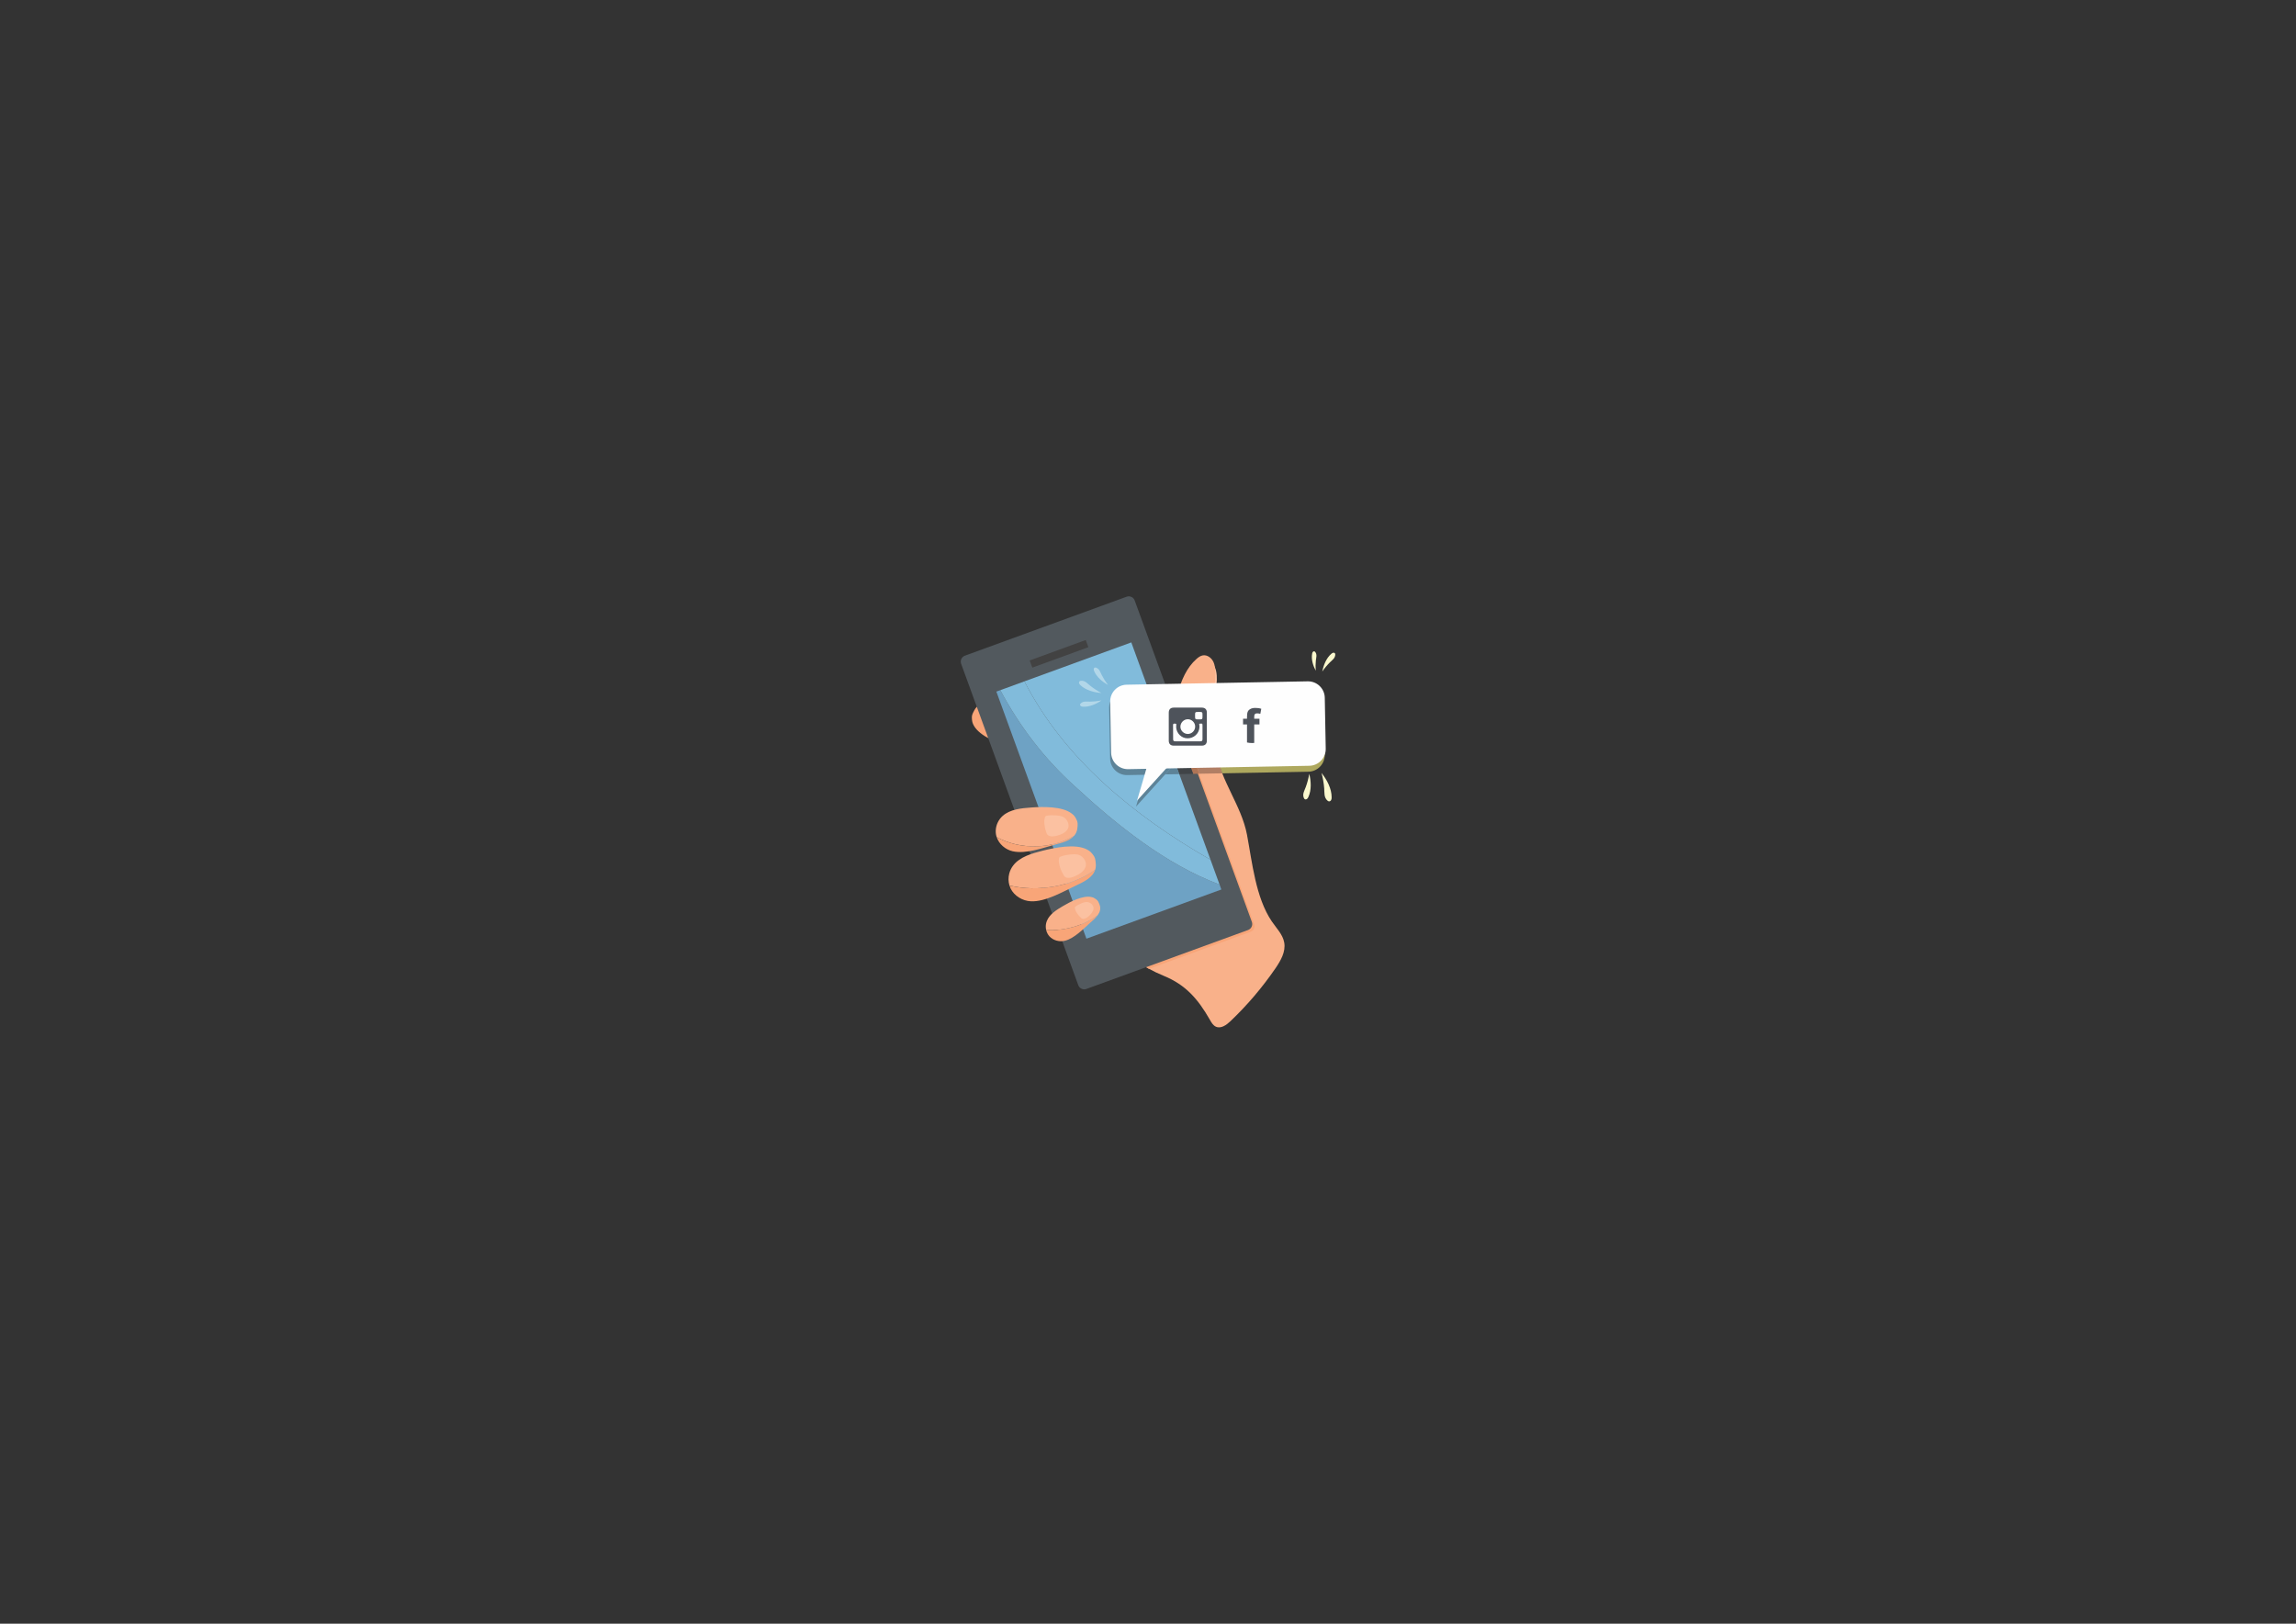 <?xml version="1.0" encoding="UTF-8"?>
<!DOCTYPE svg PUBLIC "-//W3C//DTD SVG 1.1//EN" "http://www.w3.org/Graphics/SVG/1.1/DTD/svg11.dtd">
<!-- Creator: CorelDRAW -->
<svg xmlns="http://www.w3.org/2000/svg" xml:space="preserve" width="297mm" height="210mm" style="shape-rendering:geometricPrecision; text-rendering:geometricPrecision; image-rendering:optimizeQuality; fill-rule:evenodd; clip-rule:evenodd"
viewBox="0 0 297 210"
 xmlns:xlink="http://www.w3.org/1999/xlink">
 <rect x="0" y="0" width="297" height="210" fill="#333333" stroke="none"/>
 <defs>
  <style type="text/css">
   <![CDATA[
    .fil11 {fill:#404447}
    .fil6 {fill:#424242}
    .fil16 {fill:#4E535B}
    .fil3 {fill:#52595E}
    .fil12 {fill:#5D8398}
    .fil4 {fill:#6EA2C4}
    .fil5 {fill:#81BBDB}
    .fil7 {fill:#AEA85E}
    .fil10 {fill:#AF7556}
    .fil8 {fill:#AFAB80}
    .fil9 {fill:#B17E64}
    .fil15 {fill:#B2D7E9}
    .fil1 {fill:#F8A578}
    .fil2 {fill:#F9B18A}
    .fil0 {fill:#FBC1A1}
    .fil14 {fill:#FBF9CE}
    .fil13 {fill:#FEFEFE}
   ]]>
  </style>
 </defs>
 <g id="Camada_x0020_1">
  <g id="_703586576">
   <path id="_279796336" class="fil0" d="M157.388 87.336c-0.043,-0.672 -0.286,-1.429 -0.79,-1.725 -0.469,-0.275 -1.11,-0.197 -1.432,0.237 -0.322,0.434 -0.485,1.081 -0.629,1.658 -0.016,0.066 -0.098,0.623 -0.084,0.693 0.017,0.092 0.08,0.164 0.141,0.226 0.504,0.517 1.488,0.769 2.134,0.803 0.695,0.036 0.706,-1.218 0.662,-1.893z"/>
   <path id="_279806272" class="fil1" d="M135.303 96.441c0.451,-0.416 0.753,-0.979 0.822,-1.583 0.11,-0.963 -0.377,-1.993 -1.221,-2.586 -1.419,-0.996 -3.804,-1.078 -5.46,-1.293 -1.248,-0.162 -2.766,-0.373 -3.428,0.915 -0.235,0.457 -0.344,0.627 -0.289,1.144 0.037,0.35 0.084,0.521 0.262,0.836 0.769,1.352 3.134,2.257 4.514,2.715 1.26,0.418 2.643,0.839 3.86,0.417 0.353,-0.122 0.672,-0.318 0.939,-0.564z"/>
   <path id="_283358616" class="fil2" d="M151.779 94.588c-0.061,-1.595 0.132,-3.227 0.577,-4.926 0.435,-1.658 1.14,-3.315 2.428,-4.447 0.236,-0.207 0.503,-0.401 0.812,-0.454 0.562,-0.095 1.113,0.318 1.359,0.833 0.246,0.515 0.254,1.107 0.244,1.677 -0.063,3.359 -0.393,6.584 0.113,9.926 0.573,3.785 3.283,6.985 3.995,10.77 0.671,3.568 1.121,8.12 3.204,11.195 0.602,0.889 1.43,1.694 1.613,2.751 0.207,1.19 -0.463,2.341 -1.146,3.337 -1.694,2.467 -3.644,4.758 -5.811,6.823 -0.519,0.495 -1.239,1.012 -1.89,0.711 -0.363,-0.167 -0.574,-0.543 -0.772,-0.89 -1.533,-2.687 -3.137,-4.529 -5.966,-5.684 -2.78,-1.135 -5.278,-2.939 -7.258,-5.194 -2.267,-2.582 -2.672,-4.125 -1.658,-7.391 0.191,-0.615 0.436,-1.233 0.879,-1.7 2.083,-2.196 5.65,-1.226 8.173,-2.539 2.889,-1.504 4.028,-5.777 2.667,-8.646l-0.045 -0.095c-0.015,-0.032 -0.029,-0.063 -0.044,-0.095l-0.044 -0.095 -0.043 -0.095c-0.014,-0.032 -0.028,-0.063 -0.042,-0.095l-0.042 -0.095 -0.041 -0.095c-0.013,-0.032 -0.027,-0.064 -0.04,-0.095 -0.013,-0.032 -0.027,-0.063 -0.04,-0.095l-0.039 -0.095 -0.038 -0.095c-0.013,-0.032 -0.025,-0.063 -0.038,-0.095 -0.012,-0.032 -0.025,-0.064 -0.037,-0.095 -0.012,-0.032 -0.024,-0.064 -0.036,-0.095 -0.012,-0.032 -0.024,-0.064 -0.036,-0.095 -0.012,-0.032 -0.024,-0.064 -0.035,-0.095l-0.034 -0.095c-0.011,-0.032 -0.023,-0.064 -0.034,-0.095 -0.011,-0.032 -0.022,-0.064 -0.033,-0.095 -0.011,-0.032 -0.022,-0.064 -0.033,-0.095 -0.011,-0.032 -0.021,-0.064 -0.032,-0.095 -0.011,-0.032 -0.021,-0.064 -0.031,-0.095 -0.01,-0.032 -0.021,-0.064 -0.031,-0.096l-0.03 -0.096 -0.029 -0.096c-0.01,-0.032 -0.019,-0.064 -0.029,-0.096 -0.009,-0.032 -0.019,-0.064 -0.028,-0.096 -0.009,-0.032 -0.018,-0.064 -0.027,-0.096l-0.027 -0.096 -0.026 -0.096c-0.009,-0.032 -0.017,-0.064 -0.025,-0.096 -0.008,-0.032 -0.017,-0.064 -0.025,-0.096l0 0c-0.008,-0.032 -0.016,-0.064 -0.024,-0.096 -0.008,-0.032 -0.016,-0.064 -0.024,-0.096l0 -0c-0.008,-0.032 -0.015,-0.064 -0.023,-0.096 -0.007,-0.032 -0.015,-0.064 -0.022,-0.096 -0.007,-0.032 -0.014,-0.064 -0.021,-0.096 -0.007,-0.032 -0.014,-0.064 -0.021,-0.096 -0.007,-0.032 -0.013,-0.064 -0.02,-0.096 -0.007,-0.032 -0.013,-0.064 -0.019,-0.096 -0.006,-0.032 -0.013,-0.064 -0.019,-0.096 -0.006,-0.032 -0.012,-0.064 -0.018,-0.096l-0.018 -0.096c-0.006,-0.032 -0.011,-0.064 -0.017,-0.097l0 -0 -0.016 -0.097 0 -0c-0.005,-0.032 -0.011,-0.064 -0.016,-0.097l0 -0c-0.005,-0.032 -0.01,-0.064 -0.015,-0.097l0 0 -0.014 -0.097c-0.005,-0.032 -0.009,-0.065 -0.014,-0.097 -0.004,-0.032 -0.009,-0.065 -0.013,-0.097 -0.004,-0.032 -0.008,-0.065 -0.013,-0.097l0 -0c-0.004,-0.032 -0.008,-0.065 -0.012,-0.097l0 -0c-0.004,-0.032 -0.007,-0.065 -0.011,-0.097 -0.004,-0.032 -0.007,-0.065 -0.011,-0.097l0 0c-0.003,-0.033 -0.007,-0.065 -0.01,-0.097 -0.003,-0.033 -0.006,-0.065 -0.009,-0.097l0 -0c-0.003,-0.033 -0.006,-0.065 -0.009,-0.098 -0.003,-0.033 -0.005,-0.065 -0.008,-0.098l0 0c-0.003,-0.033 -0.005,-0.065 -0.007,-0.098l0 -0c-0.002,-0.033 -0.005,-0.065 -0.007,-0.098l0 0 -0.006 -0.098 0 0 -0.005 -0.098 -0.005 -0.098 0 -0c-0.002,-0.033 -0.003,-0.065 -0.004,-0.098l0 0z"/>
   <path id="_280432368" class="fil1" d="M161.789 120.504l-13.16 4.798c-2.015,-1.1 -3.833,-2.561 -5.347,-4.285 -2.267,-2.582 -2.672,-4.125 -1.658,-7.391 0.191,-0.615 0.436,-1.233 0.879,-1.7 2.083,-2.196 5.65,-1.226 8.173,-2.539 2.889,-1.504 4.028,-5.777 2.667,-8.646 -0.963,-2.028 -1.482,-4.058 -1.563,-6.152l0 0c-0.04,-1.04 0.028,-2.095 0.204,-3.175l10.254 28.128c0.142,0.39 -0.059,0.821 -0.449,0.964z"/>
   <path id="_699436424" class="fil3" d="M161.447 120.281l-20.916 7.625c-0.424,0.155 -0.894,-0.064 -1.049,-0.488l-15.154 -41.568c-0.155,-0.424 0.064,-0.894 0.488,-1.049l20.916 -7.625c0.424,-0.155 0.894,0.064 1.048,0.488l15.154 41.568c0.155,0.424 -0.064,0.894 -0.488,1.049z"/>
   <path id="_283374072" class="fil4" d="M139.004 101.665c-3.955,-3.575 -7.137,-7.761 -9.609,-12.405l-0.511 0.186 11.65 31.958 17.455 -6.363 -0.233 -0.638c-6.988,-2.612 -13.342,-7.74 -18.753,-12.738z"/>
   <path id="_283374216" class="fil5" d="M156.586 111.193l-10.247 -28.109 -13.823 5.039c5.129,10.015 14.176,17.398 24.07,23.07z"/>
   <path id="_283374240" class="fil5" d="M132.516 88.123l-3.121 1.138c2.472,4.644 5.653,8.83 9.609,12.405 5.411,4.998 11.764,10.126 18.753,12.738l-1.17 -3.211c-9.894,-5.672 -18.941,-13.055 -24.07,-23.07z"/>
   <polygon id="_283374456" class="fil6" points="140.784,83.704 133.535,86.347 133.196,85.418 140.445,82.775 "/>
   <path id="_283374672" class="fil1" d="M141.669 112.484c-3.017,2.201 -7.517,2.917 -11.092,2.039 0.04,0.133 0.089,0.263 0.15,0.388 0.464,0.948 1.515,1.608 2.638,1.657 1.887,0.082 4.124,-1.241 5.77,-2.015 1.013,-0.476 2.209,-1.028 2.534,-2.069z"/>
   <path id="_283374696" class="fil2" d="M141.669 112.484c0.073,-0.234 0.102,-0.493 0.075,-0.782 -0.053,-0.557 -0.052,-0.777 -0.406,-1.22 -0.24,-0.299 -0.382,-0.429 -0.731,-0.613 -1.499,-0.79 -4.201,-0.233 -5.736,0.156 -1.403,0.355 -2.918,0.781 -3.788,1.882 -0.252,0.32 -0.43,0.686 -0.531,1.069 -0.134,0.51 -0.127,1.049 0.025,1.547 3.576,0.878 8.075,0.162 11.092,-2.039z"/>
   <path id="_283374864" class="fil0" d="M139.547 113.071c0.518,-0.304 0.985,-0.817 0.921,-1.378 -0.06,-0.521 -0.509,-1.053 -1.054,-1.164 -0.545,-0.111 -1.168,0.002 -1.722,0.104 -0.063,0.012 -0.563,0.161 -0.612,0.201 -0.064,0.052 -0.084,0.135 -0.098,0.213 -0.115,0.648 0.273,1.611 0.634,2.192 0.389,0.625 1.411,0.138 1.931,-0.168z"/>
   <path id="_283375032" class="fil1" d="M135.335 120.311c0.073,0.293 0.212,0.566 0.415,0.79 0.476,0.522 1.274,0.749 2.004,0.57 1.227,-0.301 2.416,-1.57 3.328,-2.375 0.315,-0.278 0.662,-0.584 0.909,-0.927 -1.814,1.375 -4.334,2.019 -6.657,1.943z"/>
   <path id="_283375152" class="fil2" d="M142.224 116.976c-0.138,-0.348 -0.179,-0.489 -0.489,-0.707 -0.21,-0.147 -0.326,-0.204 -0.584,-0.257 -1.111,-0.227 -2.741,0.638 -3.654,1.175 -0.834,0.491 -1.728,1.048 -2.079,1.918 -0.102,0.253 -0.148,0.521 -0.141,0.786 0.004,0.142 0.025,0.283 0.059,0.42 2.322,0.076 4.843,-0.568 6.657,-1.943 0.291,-0.405 0.443,-0.862 0.232,-1.393z"/>
   <path id="_283375176" class="fil0" d="M141.07 118.266c0.276,-0.292 0.479,-0.709 0.333,-1.057 -0.136,-0.323 -0.524,-0.581 -0.895,-0.55 -0.371,0.031 -0.75,0.22 -1.086,0.389 -0.038,0.019 -0.332,0.209 -0.356,0.243 -0.032,0.045 -0.029,0.103 -0.023,0.155 0.048,0.438 0.477,0.984 0.818,1.289 0.367,0.328 0.932,-0.176 1.209,-0.47z"/>
   <path id="_283375248" class="fil1" d="M131.011 110.101c1.691,0.381 3.928,-0.452 5.541,-0.884 0.848,-0.227 1.825,-0.483 2.38,-1.106 -3.022,1.74 -6.93,1.826 -10.004,0.16 0.294,0.889 1.111,1.612 2.083,1.831z"/>
   <path id="_283375392" class="fil2" d="M128.927 108.27c3.074,1.666 6.983,1.58 10.004,-0.16 0.241,-0.271 0.404,-0.609 0.44,-1.046 0.043,-0.512 0.079,-0.711 -0.169,-1.168 -0.168,-0.309 -0.276,-0.45 -0.561,-0.672 -1.226,-0.958 -3.758,-0.892 -5.208,-0.79 -1.325,0.093 -2.763,0.232 -3.728,1.085 -0.28,0.248 -0.5,0.55 -0.653,0.88 -0.258,0.556 -0.323,1.192 -0.157,1.777 0.009,0.032 0.021,0.063 0.031,0.094z"/>
   <path id="_283375656" class="fil0" d="M137.165 107.945c0.518,-0.191 1.023,-0.579 1.056,-1.095 0.03,-0.48 -0.289,-1.034 -0.764,-1.223 -0.475,-0.189 -1.056,-0.188 -1.573,-0.186 -0.059,0 -0.535,0.054 -0.586,0.082 -0.067,0.036 -0.098,0.109 -0.123,0.176 -0.209,0.567 -0.015,1.5 0.217,2.084 0.25,0.628 1.253,0.353 1.772,0.162z"/>
   <path id="_283375752" class="fil7" d="M158.106 100.016c-0.358,-0.914 -0.646,-1.846 -0.793,-2.817 -0.051,-0.34 -0.094,-0.679 -0.13,-1.017l1.627 -0.043c0.272,-0.007 0.486,-0.233 0.479,-0.505l-0.025 -0.94 0.782 -0.021c0.257,0.268 0.566,0.59 0.566,0.59l-0.016 -0.604 0.246 -0.006c0.272,-0.007 0.486,-0.233 0.479,-0.505l-0.024 -0.897 0.13 -0.002c0.23,-0.004 0.412,-0.194 0.408,-0.423l-0.021 -1.143c-0.004,-0.227 -0.189,-0.408 -0.415,-0.408 -0.003,0 -0.005,0 -0.008,0l-0.142 0.003 2.275 -2.287 5.512 -0.103c0.014,-0 0.028,-0 0.041,-0 1.177,0 2.142,0.943 2.164,2.125l0.123 6.593c0.022,1.196 -0.929,2.183 -2.125,2.205l-11.132 0.207zm8.331 -8.241c-0.022,0 -0.044,0 -0.066,0.001 -1.355,0.036 -2.425,1.163 -2.389,2.519 0.035,1.333 1.127,2.39 2.453,2.39 0.022,0 0.044,-0 0.066,-0.001 1.355,-0.036 2.425,-1.164 2.389,-2.519 -0.008,-0.315 -0.076,-0.615 -0.191,-0.888l0.403 -0.008c0.229,-0.004 0.412,-0.194 0.408,-0.423l-0.021 -1.144c-0.004,-0.227 -0.189,-0.408 -0.415,-0.408 -0.003,-0 -0.005,0 -0.008,0l-1.144 0.021c-0.23,0.004 -0.412,0.194 -0.408,0.423l0.005 0.287c-0.327,-0.161 -0.694,-0.251 -1.081,-0.251z"/>
   <path id="_283375920" class="fil8" d="M157.037 93.454c-0.001,-0.135 -0.002,-0.269 -0.002,-0.404 0,-1.311 0.06,-2.62 0.109,-3.943l6.378 -0.119 -2.275 2.287 -1.002 0.019c-0.23,0.004 -0.412,0.194 -0.408,0.423l0.004 0.23 -2.227 0.059c-0.272,0.007 -0.486,0.233 -0.479,0.505l0.025 0.94 -0.123 0.003zm-5.065 -1.972c-0.066,-0.043 -0.144,-0.069 -0.229,-0.069 -0.003,0 -0.005,0 -0.008,0l-0.558 0.01 -0.798 -2.19 2.108 -0.039c-0.046,0.156 -0.089,0.312 -0.131,0.468 -0.155,0.591 -0.28,1.174 -0.373,1.751l0 0c-0.004,0.023 -0.007,0.046 -0.011,0.069z"/>
   <path id="_283376088" class="fil9" d="M155.14 100.071l-2.979 -8.173 -0.001 -0.077c-0.002,-0.119 -0.054,-0.226 -0.136,-0.3l-0.04 -0.109c0.094,-0.576 0.218,-1.159 0.373,-1.751 0.041,-0.156 0.084,-0.312 0.131,-0.468l4.658 -0.087c-0.049,1.323 -0.109,2.632 -0.109,3.943 0,0.135 0.001,0.269 0.002,0.404l-1.454 0.038c-0.272,0.007 -0.486,0.233 -0.479,0.505l0.046 1.745c0.007,0.267 0.226,0.479 0.492,0.479 0.004,-0 0.009,0 0.013,-0l0.246 -0.006 0.016 0.604c0,0 0.292,-0.337 0.534,-0.618l0.732 -0.019c0.035,0.338 0.078,0.677 0.13,1.017 0.147,0.971 0.435,1.904 0.793,2.817l-2.966 0.055z"/>
   <path id="_283376160" class="fil10" d="M154.335 100.086l-2.448 -6.716c0.172,-0.053 0.296,-0.215 0.293,-0.405l-0.02 -1.067 2.979 8.173 -0.804 0.015zm-2.313 -8.565c-0.016,-0.015 -0.033,-0.028 -0.051,-0.04 0.004,-0.023 0.007,-0.046 0.011,-0.069l0 0 0.04 0.109z"/>
   <path id="_283376232" class="fil11" d="M152.549 100.119l-0.515 -1.413 0.081 -0.089 -0.107 0.016 -0.893 -2.451 1.4 -0.037c0,0 0.004,-1.438 -1.6,-1.642 0.254,-0.213 0.418,-0.577 0.407,-0.987 -0.001,-0.04 -0.004,-0.08 -0.008,-0.119l0.46 -0.009c0.04,-0.001 0.079,-0.007 0.115,-0.018l2.448 6.716 -1.786 0.033zm-2.737 -7.507l-1.22 -3.346 1.786 -0.033 0.798 2.19 -0.586 0.011c-0.23,0.004 -0.412,0.194 -0.408,0.423l0.01 0.543c-0.142,0.034 -0.271,0.108 -0.381,0.212z"/>
   <path id="_283376472" class="fil12" d="M145.766 100.245c-1.177,0 -2.142,-0.943 -2.164,-2.125l-0.123 -6.593c-0.022,-1.196 0.929,-2.183 2.124,-2.205l2.989 -0.056 1.22 3.346c-0.231,0.217 -0.375,0.565 -0.365,0.953 0.011,0.413 0.196,0.769 0.463,0.968 -0.578,0.108 -0.938,0.362 -1.163,0.643 -0.132,-0.044 -0.279,-0.077 -0.442,-0.098 0.254,-0.213 0.417,-0.577 0.406,-0.988 -0.017,-0.633 -0.439,-1.137 -0.947,-1.137 -0.007,0 -0.013,0 -0.02,0 -0.517,0.014 -0.923,0.545 -0.906,1.186 0.011,0.413 0.196,0.769 0.463,0.968 -1.599,0.298 -1.536,1.722 -1.536,1.722l4.139 -0.109c0,0 0.001,-0.222 -0.096,-0.503l1.304 -0.034 0.893 2.451 -3.567 0.533c-0.005,0.053 -0.12,0.465 -0.283,1.035l-2.351 0.044c-0.014,0 -0.028,0 -0.041,0zm4.958 -0.092l1.31 -1.446 0.515 1.413 -1.825 0.034z"/>
   <path id="_283376832" class="fil12" d="M146.951 104.321c0,0 0.774,-2.613 1.207,-4.12 0.163,-0.57 0.278,-0.982 0.283,-1.035l3.567 -0.533 0.027 0.073 -1.31 1.446 -3.773 4.168z"/>
   <path id="_283387104" class="fil13" d="M169.366 99.041l-23.43 0.436c-1.196,0.022 -2.183,-0.929 -2.205,-2.124l-0.123 -6.593c-0.022,-1.196 0.929,-2.183 2.124,-2.205l23.43 -0.436c1.196,-0.022 2.183,0.929 2.205,2.124l0.123 6.593c0.022,1.196 -0.929,2.183 -2.125,2.205z"/>
   <path id="_283387272" class="fil13" d="M148.569 98.399c-0.019,0.193 -1.49,5.154 -1.49,5.154l5.164 -5.703 -3.674 0.549z"/>
   <path id="_700080800" class="fil14" d="M169.733 84.538c0.015,-0.078 0.036,-0.157 0.085,-0.219 0.05,-0.062 0.135,-0.101 0.21,-0.075 0.041,0.014 0.074,0.046 0.102,0.08 0.266,0.326 0.125,0.718 0.085,1.089 -0.047,0.442 -0.053,0.889 -0.018,1.333 -0.343,-0.648 -0.603,-1.467 -0.464,-2.208z"/>
   <path id="_700081856" class="fil14" d="M172.216 84.557c0.069,-0.059 0.144,-0.114 0.233,-0.133 0.088,-0.019 0.192,0.008 0.24,0.084 0.026,0.042 0.033,0.094 0.033,0.144 0.002,0.48 -0.404,0.726 -0.705,1.027 -0.359,0.358 -0.685,0.75 -0.972,1.169 0.161,-0.821 0.518,-1.734 1.172,-2.291z"/>
   <path id="_700082816" class="fil14" d="M169.249 103.073c-0.044,0.096 -0.096,0.192 -0.18,0.255 -0.084,0.063 -0.206,0.086 -0.294,0.029 -0.049,-0.032 -0.081,-0.083 -0.106,-0.136 -0.238,-0.505 0.07,-0.965 0.239,-1.431 0.203,-0.555 0.354,-1.129 0.451,-1.712 0.234,0.946 0.306,2.085 -0.11,2.994z"/>
   <path id="_702378040" class="fil14" d="M172.256 103.124c0,0.12 -0.009,0.244 -0.066,0.35 -0.057,0.106 -0.173,0.188 -0.291,0.17 -0.066,-0.01 -0.124,-0.048 -0.174,-0.09 -0.487,-0.411 -0.387,-1.034 -0.432,-1.597 -0.054,-0.672 -0.17,-1.339 -0.346,-1.989 0.693,0.869 1.308,2.017 1.309,3.158z"/>
   <path id="_702378232" class="fil15" d="M140.078 91.398c-0.089,-0.006 -0.18,-0.019 -0.255,-0.066 -0.075,-0.047 -0.13,-0.137 -0.111,-0.224 0.011,-0.048 0.042,-0.089 0.076,-0.124 0.328,-0.34 0.784,-0.234 1.203,-0.239 0.499,-0.006 0.999,-0.058 1.488,-0.156 -0.677,0.469 -1.557,0.866 -2.401,0.81z"/>
   <path id="_702378304" class="fil15" d="M141.532 86.793c-0.034,-0.082 -0.063,-0.17 -0.054,-0.258 0.009,-0.088 0.065,-0.177 0.151,-0.199 0.048,-0.012 0.098,-0.003 0.145,0.012 0.45,0.143 0.558,0.598 0.749,0.971 0.227,0.445 0.496,0.869 0.802,1.264 -0.721,-0.399 -1.468,-1.009 -1.793,-1.79z"/>
   <path id="_702378376" class="fil15" d="M139.771 88.627c-0.074,-0.069 -0.146,-0.146 -0.179,-0.242 -0.033,-0.096 -0.017,-0.215 0.062,-0.278 0.044,-0.035 0.101,-0.049 0.156,-0.056 0.535,-0.066 0.863,0.355 1.238,0.651 0.447,0.353 0.927,0.665 1.432,0.929 -0.937,-0.071 -2.002,-0.349 -2.71,-1.004z"/>
   <path id="_283361376" class="fil16" d="M162.33 92.358c0.048,-0.056 0.143,-0.097 0.279,-0.097 0.127,0 0.279,0.019 0.422,0.059l0.12 -0.649c-0.247,-0.086 -0.502,-0.111 -0.766,-0.111 -0.264,0 -0.471,0.041 -0.638,0.137 -0.168,0.092 -0.279,0.197 -0.343,0.35 -0.064,0.137 -0.096,0.366 -0.096,0.655l0 0.255 -0.511 0 0 0.741 0.511 0 0 2.33c0.215,0.049 0.439,0.072 0.67,0.072 0.087,0 0.176,0 0.263,-0.016l0 -2.386 0.678 0 0 -0.741 -0.678 0 0 -0.239c0,-0.183 0.024,-0.295 0.088,-0.36z"/>
   <path id="_283362216" class="fil16" d="M155.551 95.584c-0.004,0.23 -0.063,0.293 -0.293,0.293 -0.537,0 -1.074,0 -1.611,0 -0.533,0 -1.069,0 -1.607,0 -0.225,0 -0.288,-0.064 -0.288,-0.293 0,-0.594 0.002,-1.196 -0.009,-1.795 0,-0.17 0.047,-0.206 0.204,-0.201 0.225,0.019 0.229,0.009 0.203,0.229 -0.087,0.758 0.439,1.498 1.188,1.645 0.773,0.147 1.546,-0.316 1.758,-1.057 0.064,-0.231 0.083,-0.479 0.034,-0.707 -0.017,-0.087 0.004,-0.102 0.081,-0.102 0.339,-0.028 0.339,-0.032 0.339,0.32 0,0.548 0,1.11 0,1.668zm-1.897 -2.563c0.513,0 0.955,0.444 0.946,0.955 -0.004,0.527 -0.442,0.959 -0.964,0.951 -0.518,-0.009 -0.955,-0.448 -0.943,-0.96 0.013,-0.517 0.446,-0.946 0.96,-0.946zm1.409 -0.944c0.488,0 0.488,0 0.488,0.488 0,0.476 0,0.476 -0.479,0.476 -0.484,0 -0.484,0 -0.484,-0.484 0,-0.48 0,-0.48 0.476,-0.48zm0.399 -0.558c-1.206,0 -2.416,0 -3.621,0 -0.431,0 -0.654,0.229 -0.654,0.658 0,0.598 0,1.197 0,1.8 0,0.599 0,1.212 0,1.815 0,0.416 0.229,0.643 0.633,0.643 1.218,0 2.428,0 3.642,0 0.42,0 0.651,-0.227 0.651,-0.647 0,-1.212 0,-2.413 0,-3.625 0,-0.414 -0.231,-0.643 -0.651,-0.643z"/>
  </g>
 </g>
</svg>
